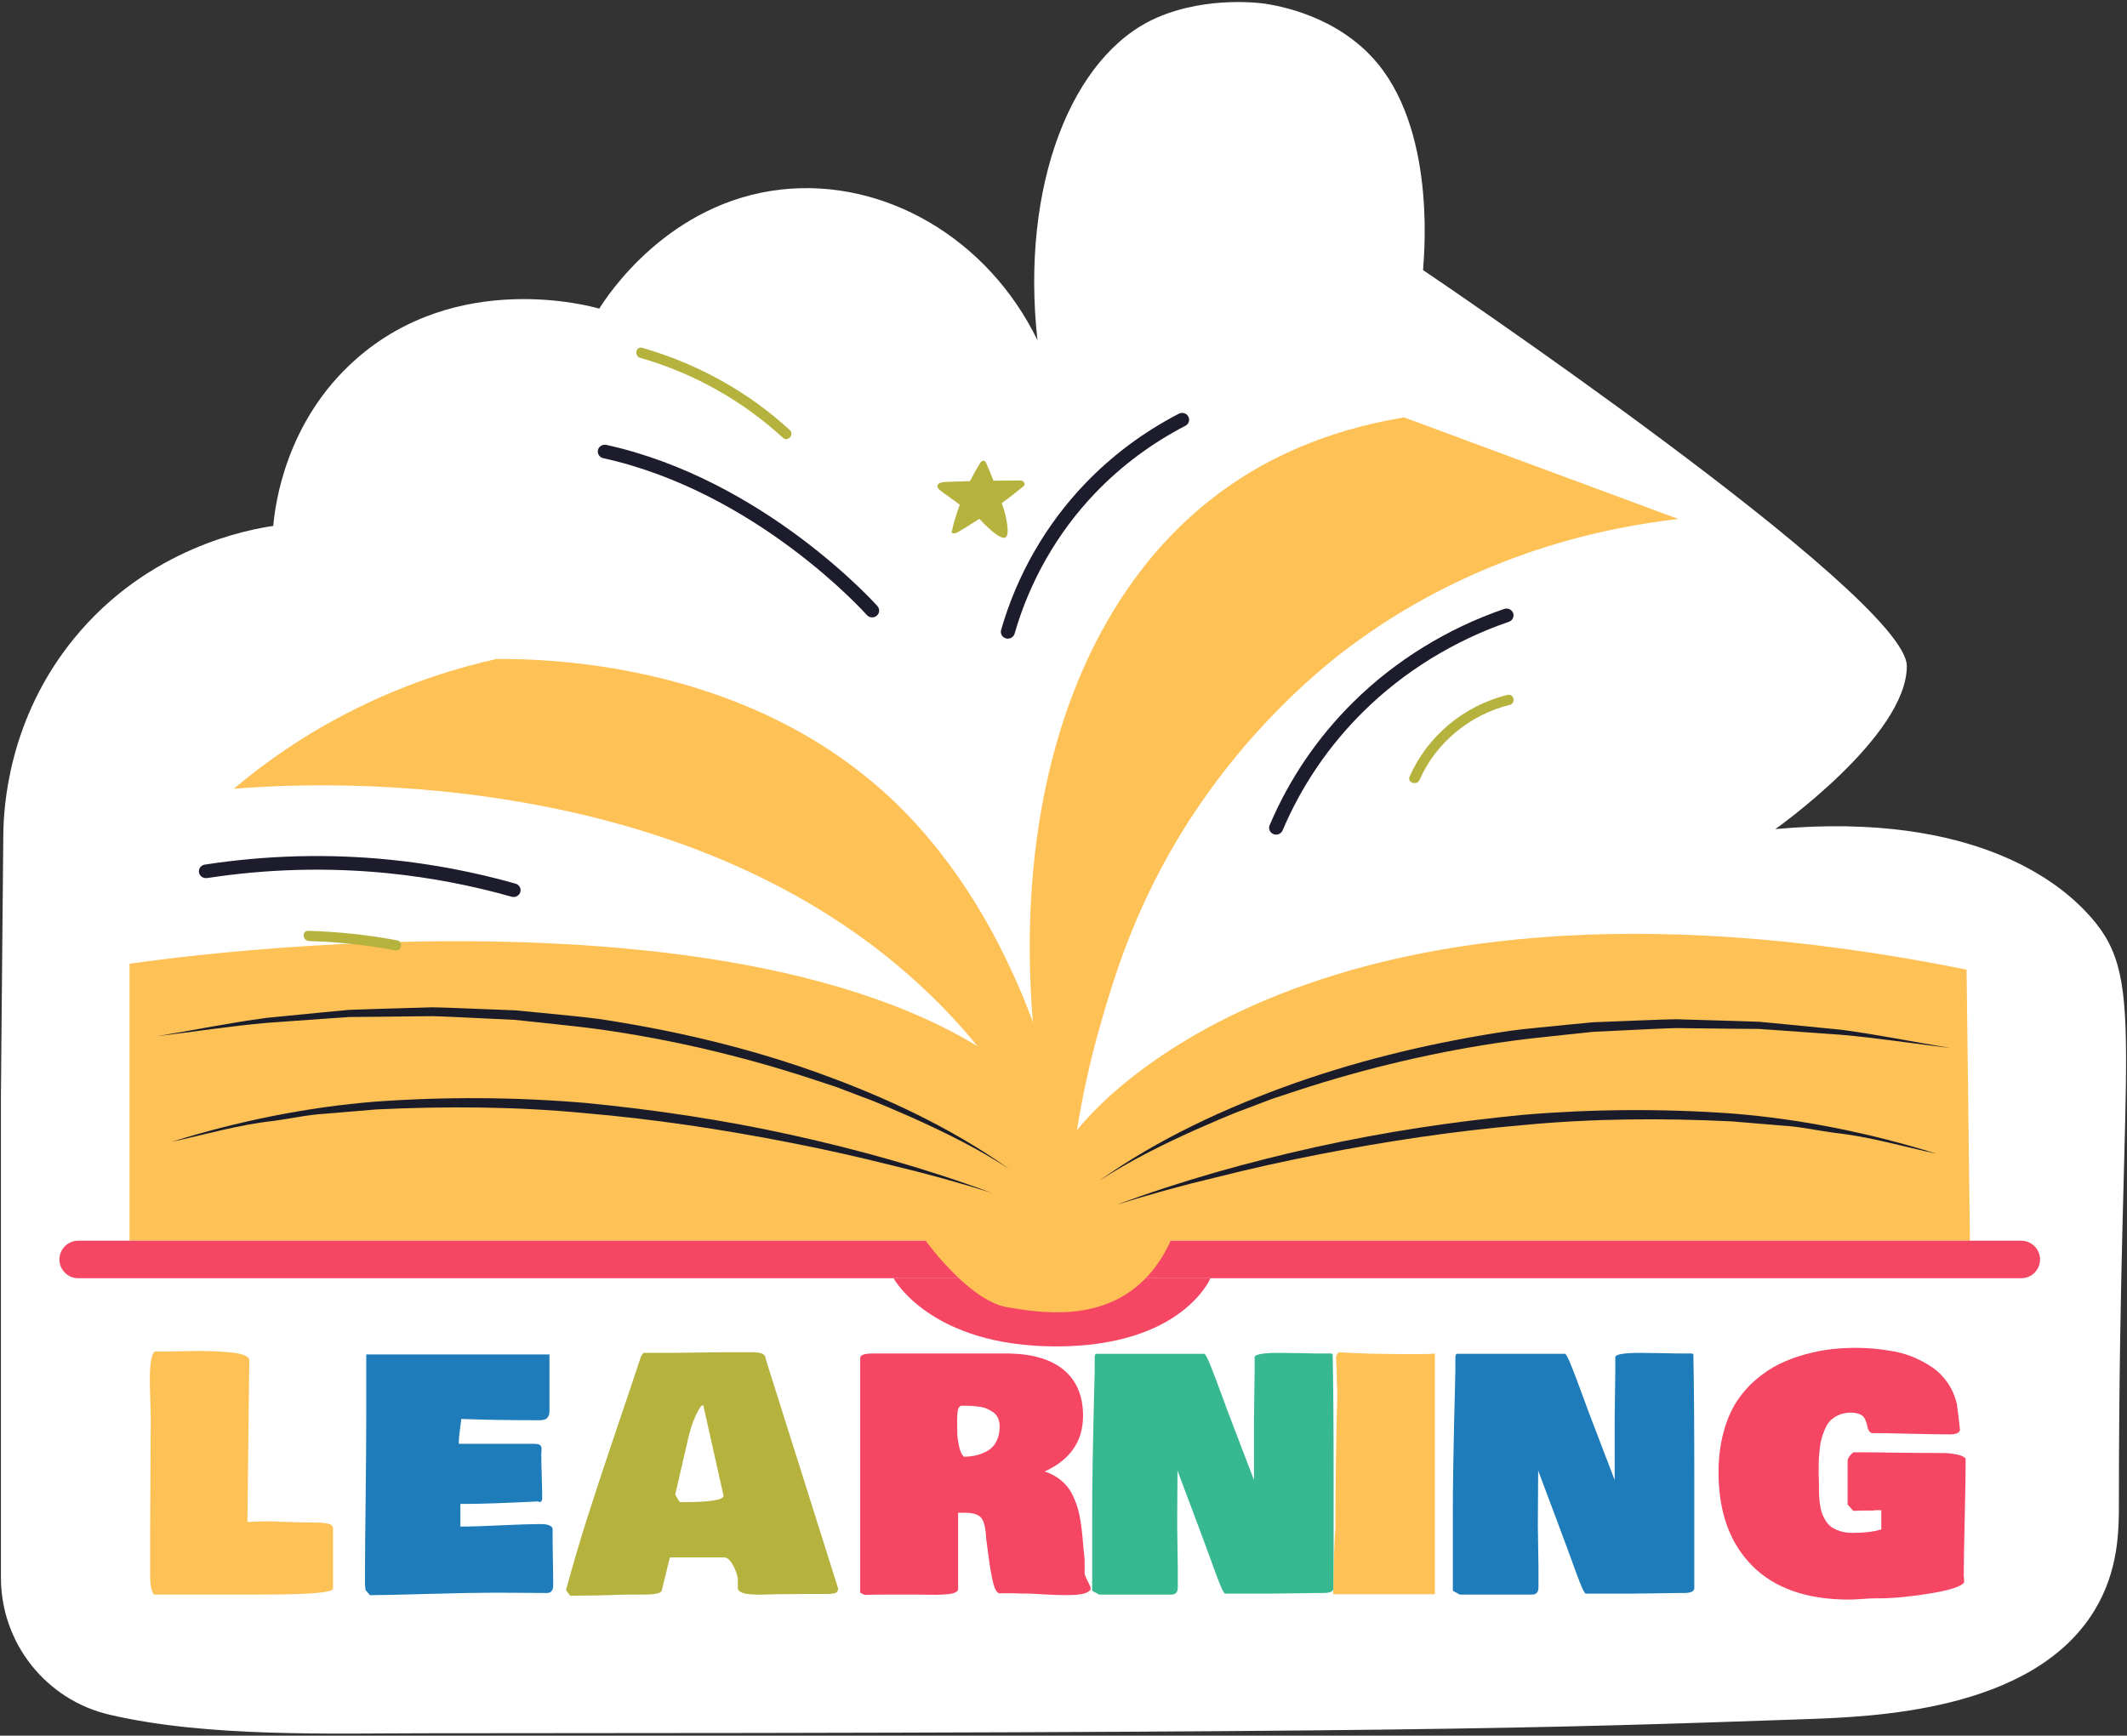 <svg xmlns="http://www.w3.org/2000/svg" xmlns:xlink="http://www.w3.org/1999/xlink" viewBox="0 0 838 684" width="838" height="684" preserveAspectRatio="xMidYMid meet" style="width: 100%; height: 100%; transform: translate3d(0px, 0px, 0px); content-visibility: visible;"><rect x="0" y="0" width="838" height="684" fill="#333333" stroke="none"/><defs><clipPath id="__lottie_element_29445"><rect width="838" height="684" x="0" y="0"/></clipPath></defs><g clip-path="url(#__lottie_element_29445)"><g transform="matrix(1,0,0,1,419,342)" opacity="1" style="display: block;"><g opacity="1" transform="matrix(1,0,0,1,0,0)"><path fill="rgb(255,255,255)" fill-opacity="1" d=" M415.812,249.906 C415.812,260.761 415.854,276.81 406.145,292.721 C381.851,332.553 318.886,334.583 291.512,335.536 C187.831,339.154 135.998,340.963 -251.269,341.06 C-288.222,341.07 -337.3,342.773 -375.915,333.733 C-400.962,327.869 -418.633,305.468 -418.633,279.744 C-418.633,279.744 -418.633,89.558 -418.633,89.558 C-418.522,77.307 -418.412,65.07 -418.302,52.82 C-418.095,30.819 -417.901,8.804 -417.694,-13.197 C-417.57,-23.749 -415.829,-58.47 -389.892,-90.305 C-360.502,-126.408 -320.754,-133.354 -311.348,-134.736 C-310.616,-142.788 -306.666,-175.88 -278.643,-200.547 C-238.715,-235.71 -186.577,-221.443 -182.904,-220.365 C-179.741,-225.434 -155.778,-262.392 -111.085,-267.323 C-70.618,-271.784 -29.833,-248.154 -10.263,-207.936 C-16.975,-268.871 3.189,-320.318 36.695,-334.999 C57.302,-344.032 79.51,-340.523 79.51,-340.523 C84.123,-339.791 107.989,-336.034 123.706,-317.044 C147.793,-287.957 141.549,-236.691 141.66,-235.558 C141.66,-235.558 189.308,-203.447 236.957,-167.883 C284.606,-132.319 332.255,-93.302 332.255,-79.491 C332.255,-51.869 280.463,-15.269 280.463,-15.269 C360.844,-22.547 393.687,7.726 402.692,17.187 C427.649,43.401 415.853,63.302 415.812,249.906z"/></g></g><g transform="matrix(0,0,0,0,490.921,61.747)" opacity="1" style="display: block;"><g opacity="1" transform="matrix(1,0,0,1,0,0)"><path fill="rgb(245,71,100)" fill-opacity="1" d=" M19.798,7.544 C19.272,5.833 18.771,4.417 18.399,3.415 C24.931,-1.393 31.275,-6.319 37.403,-11.369 C39.741,-13.296 38.062,-16.593 34.757,-16.589 C26.864,-16.579 18.97,-16.518 11.079,-16.41 C8.966,-21.743 6.748,-27.056 4.42,-32.347 C4.147,-32.969 3.783,-33.662 2.916,-33.926 C1.313,-34.414 -0.134,-33.081 -0.811,-31.973 C-4.019,-26.722 -6.968,-21.397 -9.668,-16.014 C-16.38,-15.849 -23.09,-15.651 -29.797,-15.414 C-33.004,-15.301 -36.85,-14.891 -38.119,-12.872 C-39.45,-10.756 -36.963,-8.491 -34.652,-6.815 C-29.336,-2.959 -24.02,0.894 -18.704,4.75 C-21.721,12.9 -24.175,21.147 -26.032,29.458 C-24.651,30.806 -21.579,29.805 -19.764,28.723 C-13.524,25.005 -7.432,21.172 -1.467,17.248 C1.229,20.145 16.196,36.042 21.38,33.817 C26.212,31.742 21.85,14.225 19.798,7.544z"/></g></g><g transform="matrix(0.703,0,0,0.703,386.484,196.765)" opacity="1" style="display: block;"><g opacity="1" transform="matrix(1,0,0,1,0,0)"><path fill="rgb(182,178,62)" fill-opacity="1" d=" M12.566,4.789 C12.233,3.703 11.914,2.803 11.678,2.167 C15.824,-0.884 19.851,-4.011 23.741,-7.216 C25.225,-8.439 24.159,-10.532 22.061,-10.529 C17.051,-10.523 12.042,-10.485 7.032,-10.416 C5.691,-13.801 4.284,-17.172 2.806,-20.531 C2.633,-20.925 2.401,-21.366 1.851,-21.534 C0.834,-21.843 -0.085,-20.997 -0.515,-20.294 C-2.551,-16.961 -4.423,-13.582 -6.137,-10.165 C-10.397,-10.06 -14.656,-9.934 -18.913,-9.784 C-20.948,-9.712 -23.389,-9.451 -24.195,-8.17 C-25.04,-6.827 -23.461,-5.389 -21.994,-4.325 C-18.62,-1.878 -15.246,0.568 -11.872,3.015 C-13.787,8.188 -15.344,13.422 -16.523,18.697 C-15.646,19.553 -13.697,18.918 -12.545,18.231 C-8.585,15.871 -4.717,13.439 -0.931,10.948 C0.781,12.787 10.28,22.876 13.571,21.464 C16.638,20.148 13.869,9.029 12.566,4.789z"/></g></g><g transform="matrix(0,0,0,0,191.348,186.378)" opacity="1" style="display: block;"><g opacity="1" transform="matrix(1,0,0,1,0,0)"><path fill="rgb(29,124,185)" fill-opacity="1" d=" M23.735,-4.981 C22.514,-6.289 21.441,-7.342 20.668,-8.08 C24.435,-15.263 27.981,-22.47 31.278,-29.694 C32.536,-32.451 29.582,-34.678 26.613,-33.227 C19.521,-29.761 12.453,-26.249 5.405,-22.696 C1.17,-26.565 -3.151,-30.369 -7.561,-34.106 C-8.079,-34.545 -8.709,-35.01 -9.604,-34.867 C-11.259,-34.604 -11.976,-32.772 -12.1,-31.479 C-12.684,-25.354 -13.003,-19.276 -13.074,-13.254 C-19.035,-10.165 -24.98,-7.049 -30.906,-3.899 C-33.739,-2.392 -37.017,-0.338 -37.274,2.032 C-37.543,4.517 -34.315,5.464 -31.504,5.958 C-25.037,7.096 -18.568,8.232 -12.101,9.37 C-11.244,18.018 -9.839,26.508 -7.868,34.792 C-6.036,35.4 -3.713,33.154 -2.555,31.387 C1.426,25.311 5.225,19.197 8.868,13.057 C12.56,14.48 32.978,22.217 36.664,17.945 C40.099,13.964 28.506,0.126 23.735,-4.981z"/></g></g><g transform="matrix(1,0,0,0.973,-121,-178.165)" opacity="1" style="display: block;"><g opacity="1" transform="matrix(1,0,0,1,534.57,623.481)"><g opacity="1" transform="matrix(1,0,0,1,0,0)"><path fill="rgb(254,193,86)" fill-opacity="1" d=" M-362.544,-50.007 C-362.544,-50.007 -72.185,-96.051 9.965,18.468 C9.965,18.468 93.532,-103.135 361.229,-47.646 C361.229,-47.646 362.544,62.151 362.544,62.151 C362.544,62.151 -362.544,62.151 -362.544,62.151 C-362.544,62.151 -362.544,-50.007 -362.544,-50.007z"/></g></g><g opacity="1" transform="matrix(1,0,0,1,534.571,693.228)"><g opacity="1" transform="matrix(1,0,0,1,0,0)"><path fill="rgb(245,71,100)" fill-opacity="1" d=" M390.167,0 C390.167,0 390.167,0 390.167,0 C390.167,4.195 386.86,7.596 382.78,7.596 C382.78,7.596 -382.78,7.596 -382.78,7.596 C-386.859,7.596 -390.167,4.195 -390.167,0 C-390.167,0 -390.167,0 -390.167,0 C-390.167,-4.196 -386.859,-7.596 -382.78,-7.596 C-382.78,-7.596 382.78,-7.596 382.78,-7.596 C386.86,-7.596 390.167,-4.196 390.167,0z"/></g></g><g opacity="1" transform="matrix(1,0,0,1,535.467,714.635)"><g opacity="1" transform="matrix(1,0,0,1,0,0)"><path fill="rgb(245,71,100)" fill-opacity="1" d=" M-62.429,-13.811 C-62.429,-13.811 -48.06,13.811 1.66,13.811 C51.381,13.811 62.429,-13.811 62.429,-13.811 C62.429,-13.811 -62.429,-13.811 -62.429,-13.811z"/></g></g><g opacity="1" transform="matrix(1,0,0,1,721.713,628.696)"><g opacity="1" transform="matrix(1,0,0,1,0,0)"><path fill="rgb(27,28,41)" fill-opacity="1" d=" M-167.807,32.765 C-144.322,15.617 -117.741,3.01 -90.421,-6.955 C-63.025,-16.867 -34.557,-23.677 -5.754,-28.097 C1.463,-29.078 8.732,-29.662 15.97,-30.464 C15.97,-30.464 26.841,-31.54 26.841,-31.54 C26.841,-31.54 37.757,-31.977 37.757,-31.977 C45.034,-32.231 52.307,-32.636 59.582,-32.765 C59.582,-32.765 81.409,-32.113 81.409,-32.113 C81.409,-32.113 92.314,-31.742 92.314,-31.742 C92.314,-31.742 103.174,-30.683 103.174,-30.683 C103.174,-30.683 124.874,-28.49 124.874,-28.49 C139.271,-26.518 153.516,-23.525 167.807,-21.098 C153.391,-22.861 139.067,-25.18 124.647,-26.475 C124.647,-26.475 102.984,-28.072 102.984,-28.072 C102.984,-28.072 92.161,-28.844 92.161,-28.844 C92.161,-28.844 81.307,-28.928 81.307,-28.928 C81.307,-28.928 59.617,-29.183 59.617,-29.183 C52.394,-28.992 45.177,-28.525 37.957,-28.211 C37.957,-28.211 27.131,-27.686 27.131,-27.686 C27.131,-27.686 16.356,-26.523 16.356,-26.523 C9.183,-25.67 1.982,-25.015 -5.165,-24 C-33.783,-19.954 -61.97,-13.153 -89.368,-3.963 C-89.368,-3.963 -99.639,-0.485 -99.639,-0.485 C-99.639,-0.485 -109.734,3.474 -109.734,3.474 C-116.529,5.974 -123.059,9.081 -129.683,11.997 C-142.803,18.071 -155.758,24.663 -167.807,32.765z"/></g></g><g opacity="1" transform="matrix(1,0,0,1,722.403,651.928)"><g opacity="1" transform="matrix(1,0,0,1,0,0)"><path fill="rgb(27,28,41)" fill-opacity="1" d=" M-161.591,19.202 C-135.979,9.398 -109.527,1.809 -82.756,-4.287 C-55.971,-10.372 -28.761,-14.534 -1.408,-17.277 C25.99,-19.65 53.579,-19.828 81.001,-17.82 C108.443,-15.563 135.491,-9.88 161.591,-1.515 C148.198,-4.49 135.077,-8.472 121.444,-9.981 C114.673,-10.894 108.008,-12.5 101.173,-12.886 C101.173,-12.886 80.769,-14.641 80.769,-14.641 C53.509,-15.974 26.155,-15.834 -1.04,-13.155 C-28.249,-10.772 -55.286,-6.577 -82.09,-1.186 C-95.493,1.51 -108.837,4.544 -122.077,7.992 C-135.374,11.24 -148.563,14.949 -161.591,19.202z"/></g></g><g opacity="1" transform="matrix(1,0,0,1,350.881,623.863)"><g opacity="1" transform="matrix(1,0,0,1,0,0)"><path fill="rgb(27,28,41)" fill-opacity="1" d=" M167.806,32.766 C155.758,24.664 142.804,18.071 129.683,11.997 C123.06,9.081 116.529,5.973 109.734,3.474 C109.734,3.474 99.639,-0.485 99.639,-0.485 C99.639,-0.485 89.369,-3.962 89.369,-3.962 C61.97,-13.152 33.783,-19.955 5.165,-24 C-1.983,-25.016 -9.183,-25.669 -16.356,-26.523 C-16.356,-26.523 -27.13,-27.686 -27.13,-27.686 C-27.13,-27.686 -37.957,-28.21 -37.957,-28.21 C-45.176,-28.525 -52.394,-28.993 -59.617,-29.184 C-59.617,-29.184 -81.307,-28.928 -81.307,-28.928 C-81.307,-28.928 -92.161,-28.844 -92.161,-28.844 C-92.161,-28.844 -102.984,-28.072 -102.984,-28.072 C-102.984,-28.072 -124.646,-26.476 -124.646,-26.476 C-139.067,-25.181 -153.391,-22.861 -167.806,-21.098 C-153.516,-23.525 -139.27,-26.518 -124.873,-28.491 C-124.873,-28.491 -103.173,-30.683 -103.173,-30.683 C-103.173,-30.683 -92.313,-31.742 -92.313,-31.742 C-92.313,-31.742 -81.409,-32.113 -81.409,-32.113 C-81.409,-32.113 -59.582,-32.766 -59.582,-32.766 C-52.307,-32.637 -45.033,-32.231 -37.756,-31.976 C-37.756,-31.976 -26.841,-31.54 -26.841,-31.54 C-26.841,-31.54 -15.971,-30.464 -15.971,-30.464 C-8.732,-29.663 -1.462,-29.078 5.753,-28.097 C34.556,-23.676 63.026,-16.868 90.421,-6.956 C117.742,3.009 144.322,15.618 167.806,32.766z"/></g></g><g opacity="1" transform="matrix(1,0,0,1,350.191,647.094)"><g opacity="1" transform="matrix(1,0,0,1,0,0)"><path fill="rgb(27,28,41)" fill-opacity="1" d=" M161.591,19.202 C148.564,14.949 135.373,11.241 122.078,7.992 C108.837,4.544 95.494,1.51 82.09,-1.186 C55.286,-6.577 28.249,-10.771 1.041,-13.154 C-26.155,-15.833 -53.508,-15.975 -80.768,-14.641 C-80.768,-14.641 -101.172,-12.885 -101.172,-12.885 C-108.007,-12.499 -114.672,-10.894 -121.443,-9.98 C-135.076,-8.471 -148.198,-4.49 -161.591,-1.515 C-135.491,-9.88 -108.442,-15.562 -81,-17.82 C-53.578,-19.828 -25.99,-19.649 1.409,-17.276 C28.761,-14.534 55.971,-10.372 82.757,-4.287 C109.527,1.809 135.98,9.398 161.591,19.202z"/></g></g><g opacity="1" transform="matrix(1,0,0,1,533.963,697.369)"><g opacity="1" transform="matrix(1,0,0,1,0,0)"><path fill="rgb(254,193,86)" fill-opacity="1" d=" M48.27,-11.737 C45.798,-6.179 42.884,-1.636 39.679,2.066 C22.208,22.243 -4.075,17.211 -15.966,15.241 C-23.065,14.074 -30.592,8.089 -36.586,2.066 C-43.422,-4.797 -48.27,-11.737 -48.27,-11.737 C-35.931,-14.601 -20.034,-17.134 -1.464,-17.261 C18.433,-17.398 35.369,-14.73 48.27,-11.737z"/></g></g></g><g transform="matrix(0.976,-0.21,0.216,0.95,-254.035,-49.146)" opacity="1" style="display: block;"><g opacity="1" transform="matrix(1,0,0,1,689.467,532.173)"><g opacity="1" transform="matrix(1,0,0,1,0,0)"><path fill="rgb(254,193,86)" fill-opacity="1" d=" M148.26,-79.95 C116.033,-101.127 83.808,-122.305 51.581,-143.482 C19.206,-145.077 -5.119,-138.398 -22.195,-131.066 C-104.965,-95.522 -153.318,13.737 -147.84,143.72 C-142.403,124.581 -133.446,98.917 -118.296,70.591 C-109.59,54.314 -96.373,29.981 -72.719,4.298 C-36.655,-34.86 1.731,-53.332 11.529,-57.852 C68.85,-84.297 121.905,-82.662 148.26,-79.95z"/></g></g><g opacity="1" transform="matrix(1,0,0,1,612.606,405.265)"><g opacity="1" transform="matrix(1,0,0,1,0,0)"><path fill="rgb(28,28,44)" fill-opacity="1" d=" M-42.816,37.29 C-43.255,37.29 -43.699,37.187 -44.118,36.965 C-45.459,36.248 -45.97,34.573 -45.253,33.229 C-34.416,12.892 -18.83,-4.639 -0.19,-17.469 C12.666,-26.318 26.884,-32.952 42.071,-37.188 C43.572,-37.597 45.066,-36.736 45.477,-35.272 C45.882,-33.801 45.025,-32.277 43.558,-31.869 C28.962,-27.794 15.296,-21.419 2.944,-12.919 C-14.972,-0.588 -29.953,16.269 -40.379,35.826 C-40.877,36.759 -41.833,37.29 -42.816,37.29z"/></g></g><g opacity="1" transform="matrix(1,0,0,1,709.511,507.911)"><g opacity="1" transform="matrix(1,0,0,1,0,0)"><path fill="rgb(28,28,44)" fill-opacity="1" d=" M-53.632,34.971 C-54.183,34.971 -54.735,34.808 -55.213,34.473 C-56.468,33.6 -56.774,31.876 -55.897,30.628 C-44.256,13.956 -29.746,-0.065 -12.779,-11.048 C6.951,-23.822 29.801,-32.086 53.302,-34.952 C54.789,-35.127 56.19,-34.059 56.376,-32.545 C56.562,-31.031 55.48,-29.652 53.966,-29.466 C31.295,-26.704 9.255,-18.732 -9.778,-6.414 C-26.14,4.184 -40.138,17.709 -51.368,33.789 C-51.906,34.559 -52.762,34.971 -53.632,34.971z"/></g></g><g opacity="1" transform="matrix(1,0,0,1,0,0)"><g opacity="1" transform="matrix(1,0,0,1,734.923,520.75)"><g opacity="1" transform="matrix(1,0,0,1,0,0)"><path fill="rgb(182,178,62)" fill-opacity="1" d=" M-19.635,12.607 C-10.214,-0.612 5.389,-8.876 21.594,-9.372 C24.254,-9.453 24.266,-13.598 21.594,-13.516 C3.834,-12.973 -12.912,-3.937 -23.213,10.516 C-24.763,12.691 -21.172,14.762 -19.635,12.607 C-19.635,12.607 -19.635,12.607 -19.635,12.607z"/></g></g></g></g><g transform="matrix(0.996,-0.083,0.086,0.969,-176.501,-130.513)" opacity="1" style="display: block;"><g opacity="1" transform="matrix(1,0,0,1,385.513,550.972)"><g opacity="1" transform="matrix(1,0,0,1,0,0)"><path fill="rgb(254,193,86)" fill-opacity="1" d=" M-156.861,-75.896 C-144.549,-84.857 -127.495,-95.474 -105.759,-104.275 C-83.947,-113.106 -64.246,-117.345 -49.133,-119.467 C-26.919,-117.684 51.176,-108.738 102.79,-47.649 C127.15,-18.817 138.603,13.335 142.843,25.551 C156.262,64.212 157.502,98.198 156.654,119.467 C149.309,93.666 135.726,61.861 109.696,31.001 C21.423,-73.652 -132.764,-75.881 -156.861,-75.896z"/></g></g><g opacity="1" transform="matrix(1,0,0,1,274.92,516.086)"><g opacity="1" transform="matrix(1,0,0,1,0,0)"><path fill="rgb(28,28,44)" fill-opacity="1" d=" M60.077,12.096 C59.745,12.096 59.407,12.037 59.081,11.911 C43.582,5.924 27.479,1.325 11.223,-1.763 C-12.132,-6.192 -36.065,-7.57 -59.879,-5.863 C-61.466,-5.843 -62.727,-6.899 -62.834,-8.42 C-62.94,-9.944 -61.797,-11.266 -60.277,-11.375 C-35.972,-13.112 -11.569,-11.713 12.258,-7.188 C28.84,-4.04 45.263,0.652 61.074,6.758 C62.495,7.309 63.205,8.905 62.654,10.33 C62.229,11.425 61.186,12.096 60.077,12.096z"/></g></g><g opacity="1" transform="matrix(1,0,0,1,435.822,388.003)"><g opacity="1" transform="matrix(1,0,0,1,0,0)"><path fill="rgb(28,28,44)" fill-opacity="1" d=" M49.718,39.358 C48.861,39.358 48.011,38.96 47.473,38.206 C47.095,37.675 8.592,-15.149 -50.556,-33.971 C-52.011,-34.436 -52.813,-35.986 -52.349,-37.441 C-51.891,-38.895 -50.33,-39.676 -48.882,-39.237 C12.052,-19.847 51.57,34.437 51.962,34.985 C52.851,36.223 52.567,37.95 51.331,38.84 C50.839,39.189 50.276,39.358 49.718,39.358z"/></g></g><g opacity="1" transform="matrix(1,0,0,1,0,0)"><g opacity="1" transform="matrix(1,0,0,1,430.972,331.57)"><g opacity="1" transform="matrix(1,0,0,1,0,0)"><path fill="rgb(182,178,62)" fill-opacity="1" d=" M28.495,17.342 C13.432,0.46 -5.483,-12.572 -26.552,-20.787 C-29.037,-21.756 -30.115,-17.75 -27.654,-16.791 C-7.257,-8.838 10.998,3.945 25.566,20.272 C27.345,22.266 30.266,19.327 28.495,17.342 C28.495,17.342 28.495,17.342 28.495,17.342z"/></g></g></g><g opacity="1" transform="matrix(1,0,0,1,0,0)"><g opacity="1" transform="matrix(1,0,0,1,269.951,540.361)"><g opacity="1" transform="matrix(1,0,0,1,0,0)"><path fill="rgb(182,178,62)" fill-opacity="1" d=" M17.508,1.363 C6.206,-1.84 -5.325,-4.088 -16.994,-5.431 C-19.638,-5.735 -19.616,-1.589 -16.994,-1.287 C-5.699,0.012 5.469,2.258 16.407,5.358 C18.977,6.086 20.074,2.09 17.508,1.363 C17.508,1.363 17.508,1.363 17.508,1.363z"/></g></g></g></g><g transform="matrix(1,0,0,1,95.117,580.405)" opacity="1" style="display: block;"><g opacity="1" transform="matrix(1,0,0,1,0,0)"><path fill="rgb(254,193,86)" fill-opacity="1" d=" M-36.091,-36.586 C-36.091,-43.325 -35.388,-47.086 -33.982,-47.873 C-33.569,-47.789 -32.99,-47.748 -32.246,-47.748 C-32.246,-47.748 -30.261,-47.748 -30.261,-47.748 C-28.981,-47.748 -26.873,-47.789 -23.937,-47.873 C-21.002,-47.955 -18.768,-47.996 -17.239,-47.996 C-11.369,-47.996 -6.626,-47.758 -3.008,-47.283 C0.609,-46.808 2.645,-45.929 3.1,-44.647 C3.1,-44.647 2.357,19.348 2.357,19.348 C2.357,19.348 3.721,19.348 3.721,19.348 C7.027,19.183 9.342,19.11 10.666,19.13 C11.988,19.152 14.418,19.235 17.952,19.379 C21.487,19.525 24.886,19.596 28.153,19.596 C30.84,19.596 32.835,19.751 34.137,20.061 C35.439,20.371 36.091,21.001 36.091,21.952 C36.091,21.952 36.091,45.765 36.091,45.765 C35.552,47.254 26.333,47.996 8.433,47.996 C8.433,47.996 -34.479,47.996 -34.479,47.996 C-35.471,46.549 -35.967,44.236 -35.967,41.052 C-35.967,41.052 -35.967,23.44 -35.967,23.44 C-35.967,18.273 -35.926,10.625 -35.843,0.496 C-35.761,-9.632 -35.719,-17.28 -35.719,-22.447 C-35.719,-23.398 -35.781,-25.506 -35.905,-28.773 C-36.029,-32.038 -36.091,-34.643 -36.091,-36.586z"/></g></g><g transform="matrix(1,0,0,1,180.883,581.212)" opacity="1" style="display: block;"><g opacity="1" transform="matrix(1,0,0,1,0,0)"><path fill="rgb(29,124,185)" fill-opacity="1" d=" M-37.083,43.222 C-37.083,43.222 -37.083,40.866 -37.083,40.866 C-37.083,33.796 -37.001,23.358 -36.835,9.549 C-36.67,-4.258 -36.587,-14.697 -36.587,-21.766 C-36.587,-21.766 -36.587,-47.438 -36.587,-47.438 C-36.587,-47.438 35.595,-47.438 35.595,-47.438 C35.595,-47.438 35.595,-27.099 35.595,-27.099 C35.595,-26.975 35.595,-26.664 35.595,-26.168 C35.595,-25.673 35.595,-25.342 35.595,-25.177 C35.595,-25.011 35.573,-24.712 35.533,-24.277 C35.491,-23.842 35.418,-23.544 35.315,-23.378 C35.212,-23.213 35.067,-22.976 34.881,-22.666 C34.695,-22.356 34.479,-22.138 34.231,-22.014 C33.983,-21.89 33.651,-21.776 33.238,-21.673 C32.825,-21.569 32.37,-21.518 31.874,-21.518 C31.874,-21.518 30.138,-21.518 30.138,-21.518 C19.43,-21.518 9.673,-21.682 0.868,-22.014 C0.784,-21.352 0.651,-20.33 0.465,-18.945 C0.279,-17.56 0.134,-16.34 0.031,-15.285 C-0.073,-14.232 -0.124,-13.208 -0.124,-12.217 C-0.124,-12.217 29.393,-12.217 29.393,-12.217 C30.633,-12.217 31.46,-12.05 31.874,-11.72 C32.287,-11.388 32.494,-10.853 32.494,-10.108 C32.494,-9.901 32.472,-9.57 32.432,-9.116 C32.39,-8.66 32.37,-8.33 32.37,-8.123 C32.37,-6.139 32.432,-3.203 32.556,0.683 C32.68,4.569 32.742,7.503 32.742,9.487 C32.618,10.315 32.287,10.728 31.75,10.728 C31.502,10.728 31.295,10.646 31.13,10.48 C18.066,11.142 8.392,11.472 2.109,11.472 C2.109,11.472 0.496,11.472 0.496,11.472 C0.496,11.472 0.496,20.401 0.496,20.401 C4.175,20.401 9.497,20.237 16.464,19.905 C23.429,19.576 28.649,19.41 32.122,19.41 C34.85,19.41 36.421,19.989 36.835,21.146 C36.835,21.146 36.835,25.858 36.835,25.858 C36.835,27.844 36.875,30.778 36.959,34.664 C37.041,38.55 37.083,41.484 37.083,43.47 C37.083,45.537 36.256,46.571 34.602,46.571 C32.453,46.571 29.146,46.549 24.681,46.509 C20.216,46.467 16.826,46.447 14.511,46.447 C8.558,46.447 0.041,46.602 -11.038,46.911 C-22.117,47.221 -30.138,47.397 -35.099,47.438 C-35.099,47.438 -36.835,45.455 -36.835,45.455 C-37.001,44.298 -37.083,43.554 -37.083,43.222z"/></g></g><g transform="matrix(1,0,0,1,276.598,580.902)" opacity="1" style="display: block;"><g opacity="1" transform="matrix(1,0,0,1,0,0)"><path fill="rgb(182,178,62)" fill-opacity="1" d=" M-53.609,45.765 C-51.045,36.298 -48.215,26.686 -45.114,16.929 C-42.013,7.172 -38.159,-4.496 -33.549,-18.076 C-28.939,-31.657 -25.788,-41.052 -24.092,-46.261 C-23.596,-47.088 -23.266,-47.582 -23.1,-47.748 C-23.1,-47.748 -12.681,-47.748 -12.681,-47.748 C-10.243,-47.748 -6.647,-47.789 -1.892,-47.873 C2.862,-47.955 6.458,-47.996 8.898,-47.996 C8.898,-47.996 19.316,-47.996 19.316,-47.996 C19.937,-47.996 20.452,-47.986 20.866,-47.966 C21.279,-47.944 21.776,-47.893 22.355,-47.811 C22.934,-47.727 23.398,-47.603 23.75,-47.438 C24.1,-47.273 24.401,-47.025 24.649,-46.695 C24.897,-46.363 25.021,-45.97 25.021,-45.516 C25.021,-45.516 53.609,45.082 53.609,45.082 C53.609,45.909 53.308,46.478 52.71,46.788 C52.11,47.098 50.983,47.252 49.33,47.252 C49.33,47.252 43.625,47.252 43.625,47.252 C41.971,47.252 39.51,47.273 36.245,47.314 C32.98,47.355 30.519,47.376 28.866,47.376 C28.37,47.376 27.366,47.406 25.858,47.469 C24.348,47.531 23.078,47.551 22.045,47.531 C21.011,47.511 19.863,47.449 18.603,47.345 C17.341,47.243 16.329,47.014 15.565,46.664 C14.8,46.312 14.313,45.847 14.107,45.268 C14.107,45.268 14.107,41.176 14.107,41.176 C13.693,39.108 12.97,37.207 11.937,35.471 C10.903,33.734 9.807,32.866 8.65,32.866 C8.65,32.866 -12.681,32.866 -12.681,32.866 C-12.681,32.866 -15.907,46.013 -15.907,46.013 C-16.362,47.005 -18.677,47.5 -22.852,47.5 C-22.852,47.5 -27.813,47.5 -27.813,47.5 C-29.591,47.5 -32.236,47.562 -35.75,47.686 C-39.264,47.81 -41.91,47.873 -43.687,47.873 C-43.687,47.873 -45.424,47.873 -45.424,47.873 C-46.086,47.873 -47.129,47.894 -48.555,47.935 C-49.981,47.976 -51.087,47.996 -51.873,47.996 C-52.203,47.664 -52.782,46.922 -53.609,45.765z M-10.573,8.123 C-10.573,8.123 -8.837,11.038 -8.837,11.038 C-8.837,11.038 -4.744,11.038 -4.744,11.038 C-1.436,11.038 1.591,10.843 4.34,10.449 C7.089,10.057 8.464,9.426 8.464,8.558 C8.464,8.558 0.464,-27.161 0.464,-27.161 C-0.28,-27.161 -1.282,-25.756 -2.543,-22.944 C-3.804,-20.133 -4.828,-16.95 -5.612,-13.395 C-5.612,-13.395 -10.573,8.123 -10.573,8.123z"/></g></g><g transform="matrix(1,0,0,1,384.293,581.013)" opacity="1" style="display: block;"><g opacity="1" transform="matrix(1,0,0,1,0,0)"><path fill="rgb(245,71,100)" fill-opacity="1" d=" M44.896,45.901 C43.986,46.809 42.074,47.347 39.16,47.513 C36.246,47.678 32.658,47.636 28.401,47.388 C24.142,47.14 21.868,47.016 21.58,47.016 C18.768,47.016 16.742,46.975 15.502,46.893 C15.502,46.893 9.301,46.893 9.301,46.893 C8.392,46.603 7.627,45.25 7.008,42.831 C6.387,40.413 5.777,36.94 5.178,32.413 C4.578,27.887 4.257,25.478 4.217,25.19 C4.051,21.096 3.389,18.399 2.232,17.097 C1.074,15.794 -1.034,15.143 -4.093,15.143 C-4.093,15.143 -6.821,15.143 -6.821,15.143 C-6.821,15.143 -6.821,45.405 -6.821,45.405 C-6.905,45.901 -7.339,46.314 -8.124,46.645 C-8.909,46.975 -10.036,47.193 -11.503,47.295 C-12.97,47.399 -14.273,47.462 -15.411,47.482 C-16.548,47.502 -18.045,47.492 -19.905,47.451 C-21.766,47.409 -22.904,47.388 -23.317,47.388 C-23.317,47.388 -32.246,47.388 -32.246,47.388 C-37.29,47.388 -41.093,47.431 -43.656,47.513 C-44.235,47.265 -44.814,46.975 -45.392,46.645 C-45.392,46.645 -45.392,-45.876 -45.392,-45.876 C-45.392,-47.033 -43.74,-47.612 -40.432,-47.612 C-40.432,-47.612 13.643,-47.612 13.643,-47.612 C23.027,-47.364 30.168,-45.132 35.067,-40.916 C39.966,-36.698 42.415,-30.745 42.415,-23.055 C42.415,-13.049 37.371,-5.733 27.285,-1.104 C29.145,-0.524 30.82,0.282 32.308,1.314 C33.797,2.349 35.037,3.454 36.029,4.632 C37.02,5.81 37.889,7.227 38.633,8.881 C39.378,10.534 39.955,12.083 40.369,13.531 C40.782,14.978 41.144,16.693 41.454,18.677 C41.764,20.661 41.982,22.378 42.106,23.824 C42.23,25.272 42.384,26.998 42.57,29.003 C42.756,31.008 42.912,32.59 43.036,33.746 C43.036,33.746 43.036,39.203 43.036,39.203 C43.16,39.865 43.541,40.796 44.183,41.994 C44.824,43.194 45.226,44.081 45.392,44.66 C45.392,45.488 45.226,45.901 44.896,45.901z M-7.193,-21.319 C-7.193,-18.838 -7.174,-17 -7.132,-15.801 C-7.092,-14.601 -6.863,-13.03 -6.449,-11.087 C-6.036,-9.144 -5.417,-7.759 -4.589,-6.932 C-2.853,-6.932 -1.209,-7.118 0.341,-7.491 C1.891,-7.863 3.39,-8.462 4.837,-9.29 C6.283,-10.116 7.43,-11.346 8.279,-12.979 C9.126,-14.612 9.55,-16.565 9.55,-18.839 C9.55,-20.121 9.322,-21.247 8.868,-22.219 C8.412,-23.19 7.751,-23.965 6.883,-24.544 C6.015,-25.123 5.156,-25.589 4.31,-25.939 C3.461,-26.29 2.428,-26.537 1.209,-26.683 C-0.011,-26.827 -0.972,-26.921 -1.674,-26.963 C-2.377,-27.003 -3.225,-27.025 -4.217,-27.025 C-4.217,-27.025 -5.706,-27.025 -5.706,-27.025 C-6.325,-26.735 -6.729,-26.157 -6.915,-25.289 C-7.101,-24.421 -7.193,-23.097 -7.193,-21.319z"/></g></g><g transform="matrix(1,0,0,1,477.855,580.778)" opacity="1" style="display: block;"><g opacity="1" transform="matrix(1,0,0,1,0,0)"><path fill="rgb(55,184,145)" fill-opacity="1" d=" M-47.557,46.137 C-47.557,46.137 -47.557,18.107 -47.557,18.107 C-47.64,7.855 -47.309,-11.7 -46.564,-40.556 C-46.564,-40.556 -46.564,-45.641 -46.564,-45.641 C-46.564,-46.55 -46.399,-47.087 -46.068,-47.252 C-46.068,-47.252 -3.404,-47.252 -3.404,-47.252 C-2.991,-47.252 -2.154,-45.681 -0.892,-42.54 C0.368,-39.397 1.898,-35.357 3.696,-30.417 C5.495,-25.477 6.766,-22.076 7.51,-20.215 C7.51,-20.215 16.191,2.48 16.191,2.48 C16.191,2.48 16.191,-21.58 16.191,-21.58 C16.191,-23.647 16.242,-27.44 16.346,-32.959 C16.449,-38.479 16.48,-42.788 16.439,-45.889 C16.439,-47.046 19.746,-47.624 26.361,-47.624 C28.428,-47.624 31.26,-47.582 34.857,-47.5 C38.454,-47.418 40.664,-47.376 41.492,-47.376 C41.492,-47.376 46.205,-47.376 46.205,-47.376 C46.866,-47.376 47.197,-47.252 47.197,-47.004 C47.445,-35.511 47.569,-19.058 47.569,2.357 C47.569,2.357 47.569,45.392 47.569,45.392 C47.279,46.467 45.957,47.005 43.601,47.005 C43.601,47.005 41.988,47.005 41.988,47.005 C39.838,47.005 36.675,47.045 32.5,47.129 C28.323,47.211 25.161,47.252 23.012,47.252 C23.012,47.252 4.781,47.252 4.781,47.252 C4.202,47.045 3.003,44.441 1.184,39.439 C-0.759,34.023 -3.653,26.19 -7.497,15.937 C-11.342,5.685 -13.492,-0.04 -13.946,-1.239 C-13.946,1.199 -13.968,4.836 -14.009,9.673 C-14.05,14.511 -14.071,18.149 -14.071,20.587 C-14.071,22.408 -14.029,25.136 -13.946,28.773 C-13.864,32.412 -13.823,35.14 -13.823,36.958 C-13.823,36.958 -13.823,44.772 -13.823,44.772 C-13.823,46.674 -14.651,47.624 -16.303,47.624 C-16.303,47.624 -44.829,47.624 -44.829,47.624 C-44.829,47.624 -47.557,46.137 -47.557,46.137z"/></g></g><g transform="matrix(1,0,0,1,545.301,580.592)" opacity="1" style="display: block;"><g opacity="1" transform="matrix(1,0,0,1,0,0)"><path fill="rgb(254,193,86)" fill-opacity="1" d=" M-20.029,47.686 C-19.864,35.656 -19.575,26.851 -19.161,21.27 C-19.161,3.908 -18.913,-13.705 -18.417,-31.564 C-18.583,-35.037 -18.665,-37.599 -18.665,-39.253 C-18.665,-39.253 -18.665,-41.114 -18.665,-41.114 C-18.83,-42.932 -18.914,-44.419 -18.914,-45.578 C-18.914,-46.363 -18.542,-47.066 -17.797,-47.686 C-11.017,-47.19 -0.682,-46.942 13.209,-46.942 C16.515,-46.942 18.789,-47.025 20.029,-47.19 C20.029,-47.19 20.029,47.686 20.029,47.686 C20.029,47.686 -20.029,47.686 -20.029,47.686z"/></g></g><g transform="matrix(1,0,0,1,619.956,580.778)" opacity="1" style="display: block;"><g opacity="1" transform="matrix(1,0,0,1,0,0)"><path fill="rgb(29,124,185)" fill-opacity="1" d=" M-47.557,46.137 C-47.557,46.137 -47.557,18.107 -47.557,18.107 C-47.64,7.855 -47.309,-11.7 -46.564,-40.556 C-46.564,-40.556 -46.564,-45.641 -46.564,-45.641 C-46.564,-46.55 -46.399,-47.087 -46.068,-47.252 C-46.068,-47.252 -3.404,-47.252 -3.404,-47.252 C-2.991,-47.252 -2.154,-45.681 -0.892,-42.54 C0.368,-39.397 1.898,-35.357 3.696,-30.417 C5.495,-25.477 6.766,-22.076 7.509,-20.215 C7.509,-20.215 16.191,2.48 16.191,2.48 C16.191,2.48 16.191,-21.58 16.191,-21.58 C16.191,-23.647 16.242,-27.44 16.346,-32.959 C16.449,-38.479 16.479,-42.788 16.439,-45.889 C16.439,-47.046 19.746,-47.624 26.361,-47.624 C28.428,-47.624 31.26,-47.582 34.857,-47.5 C38.454,-47.418 40.664,-47.376 41.492,-47.376 C41.492,-47.376 46.205,-47.376 46.205,-47.376 C46.866,-47.376 47.197,-47.252 47.197,-47.004 C47.445,-35.511 47.569,-19.058 47.569,2.357 C47.569,2.357 47.569,45.392 47.569,45.392 C47.279,46.467 45.957,47.005 43.601,47.005 C43.601,47.005 41.988,47.005 41.988,47.005 C39.838,47.005 36.675,47.045 32.5,47.129 C28.323,47.211 25.161,47.252 23.012,47.252 C23.012,47.252 4.781,47.252 4.781,47.252 C4.202,47.045 3.003,44.441 1.184,39.439 C-0.759,34.023 -3.653,26.19 -7.497,15.937 C-11.342,5.685 -13.492,-0.04 -13.946,-1.239 C-13.946,1.199 -13.968,4.836 -14.009,9.673 C-14.05,14.511 -14.071,18.149 -14.071,20.587 C-14.071,22.408 -14.029,25.136 -13.946,28.773 C-13.864,32.412 -13.823,35.14 -13.823,36.958 C-13.823,36.958 -13.823,44.772 -13.823,44.772 C-13.823,46.674 -14.651,47.624 -16.303,47.624 C-16.303,47.624 -44.829,47.624 -44.829,47.624 C-44.829,47.624 -47.557,46.137 -47.557,46.137z"/></g></g><g transform="matrix(1,0,0,1,725.754,580.778)" opacity="1" style="display: block;"><g opacity="1" transform="matrix(1,0,0,1,0,0)"><path fill="rgb(245,71,100)" fill-opacity="1" d=" M-48.679,-0.496 C-48.679,-6.201 -48.039,-11.43 -46.757,-16.185 C-45.476,-20.938 -43.77,-24.969 -41.64,-28.277 C-39.512,-31.584 -36.949,-34.519 -33.952,-37.083 C-30.955,-39.645 -27.865,-41.702 -24.681,-43.253 C-21.498,-44.803 -18.076,-46.075 -14.417,-47.066 C-10.759,-48.059 -7.339,-48.731 -4.155,-49.083 C-0.972,-49.433 2.252,-49.61 5.519,-49.61 C7.916,-49.61 10.263,-49.506 12.558,-49.3 C14.852,-49.092 17.435,-48.731 20.309,-48.214 C23.182,-47.697 25.868,-46.901 28.37,-45.826 C30.87,-44.752 33.269,-43.439 35.563,-41.888 C37.858,-40.338 39.852,-38.332 41.547,-35.874 C43.242,-33.414 44.462,-30.635 45.206,-27.534 C45.412,-26.334 45.827,-22.944 46.446,-17.363 C46.281,-16.123 44.959,-15.502 42.478,-15.502 C38.922,-15.502 33.755,-15.585 26.975,-15.751 C20.194,-15.916 15.11,-15.999 11.72,-15.999 C11.224,-16.164 10.83,-16.496 10.542,-16.992 C10.252,-17.487 10.055,-18.023 9.952,-18.603 C9.849,-19.182 9.683,-19.803 9.457,-20.464 C9.229,-21.124 8.939,-21.714 8.589,-22.232 C8.237,-22.749 7.617,-23.181 6.728,-23.533 C5.839,-23.884 4.733,-24.06 3.41,-24.06 C1.674,-24.06 0.124,-23.759 -1.24,-23.16 C-2.604,-22.562 -3.72,-21.828 -4.589,-20.959 C-5.457,-20.091 -6.202,-18.914 -6.821,-17.425 C-7.442,-15.937 -7.906,-14.583 -8.216,-13.364 C-8.526,-12.145 -8.765,-10.593 -8.929,-8.713 C-9.095,-6.831 -9.189,-5.353 -9.209,-4.278 C-9.231,-3.203 -9.24,-1.776 -9.24,0 C-9.24,0.539 -9.219,1.199 -9.177,1.984 C-9.137,2.77 -9.115,3.309 -9.115,3.597 C-9.115,3.597 -9.115,5.457 -9.115,5.457 C-9.115,6.78 -9.095,7.876 -9.054,8.744 C-9.013,9.612 -8.899,10.728 -8.713,12.093 C-8.527,13.456 -8.27,14.604 -7.938,15.534 C-7.608,16.465 -7.121,17.457 -6.48,18.51 C-5.839,19.565 -5.054,20.411 -4.124,21.052 C-3.194,21.694 -2.026,22.231 -0.62,22.665 C0.785,23.098 2.377,23.316 4.155,23.316 C8.744,23.316 12.505,22.861 15.441,21.952 C15.441,21.952 15.441,14.387 15.441,14.387 C15.441,14.387 12.712,14.387 12.712,14.387 C12.712,14.387 12.712,14.511 12.712,14.511 C12.712,14.511 8.248,14.511 8.248,14.511 C7.916,14.511 7.327,14.531 6.48,14.573 C5.632,14.614 4.94,14.635 4.403,14.635 C4.403,14.635 2.17,12.155 2.17,12.155 C2.17,12.155 2.17,-4.961 2.17,-4.961 C2.17,-6.036 2.914,-7.193 4.403,-8.434 C4.403,-8.434 8.867,-8.434 8.867,-8.434 C11.968,-8.434 15.73,-8.392 20.154,-8.31 C24.577,-8.226 27.967,-8.186 30.323,-8.186 C30.323,-8.186 35.285,-8.186 35.285,-8.186 C37.682,-8.186 39.553,-8.164 40.896,-8.124 C42.24,-8.082 43.739,-7.885 45.392,-7.534 C47.045,-7.182 48.141,-6.656 48.679,-5.954 C48.679,-0.537 48.555,7.359 48.307,17.735 C48.059,28.112 47.935,35.636 47.935,40.307 C47.935,40.431 47.955,40.628 47.996,40.897 C48.037,41.167 48.059,41.382 48.059,41.548 C48.059,41.548 48.059,42.912 48.059,42.912 C46.653,44.566 42.064,46.012 34.292,47.252 C26.52,48.493 19.988,49.113 14.697,49.113 C14.697,49.113 13.085,49.113 13.085,49.113 C11.927,49.113 10.211,49.196 7.938,49.362 C5.664,49.527 3.948,49.61 2.791,49.61 C-13.87,49.61 -26.614,45.155 -35.44,36.246 C-44.267,27.337 -48.679,15.09 -48.679,-0.496z"/></g></g></g></svg>
